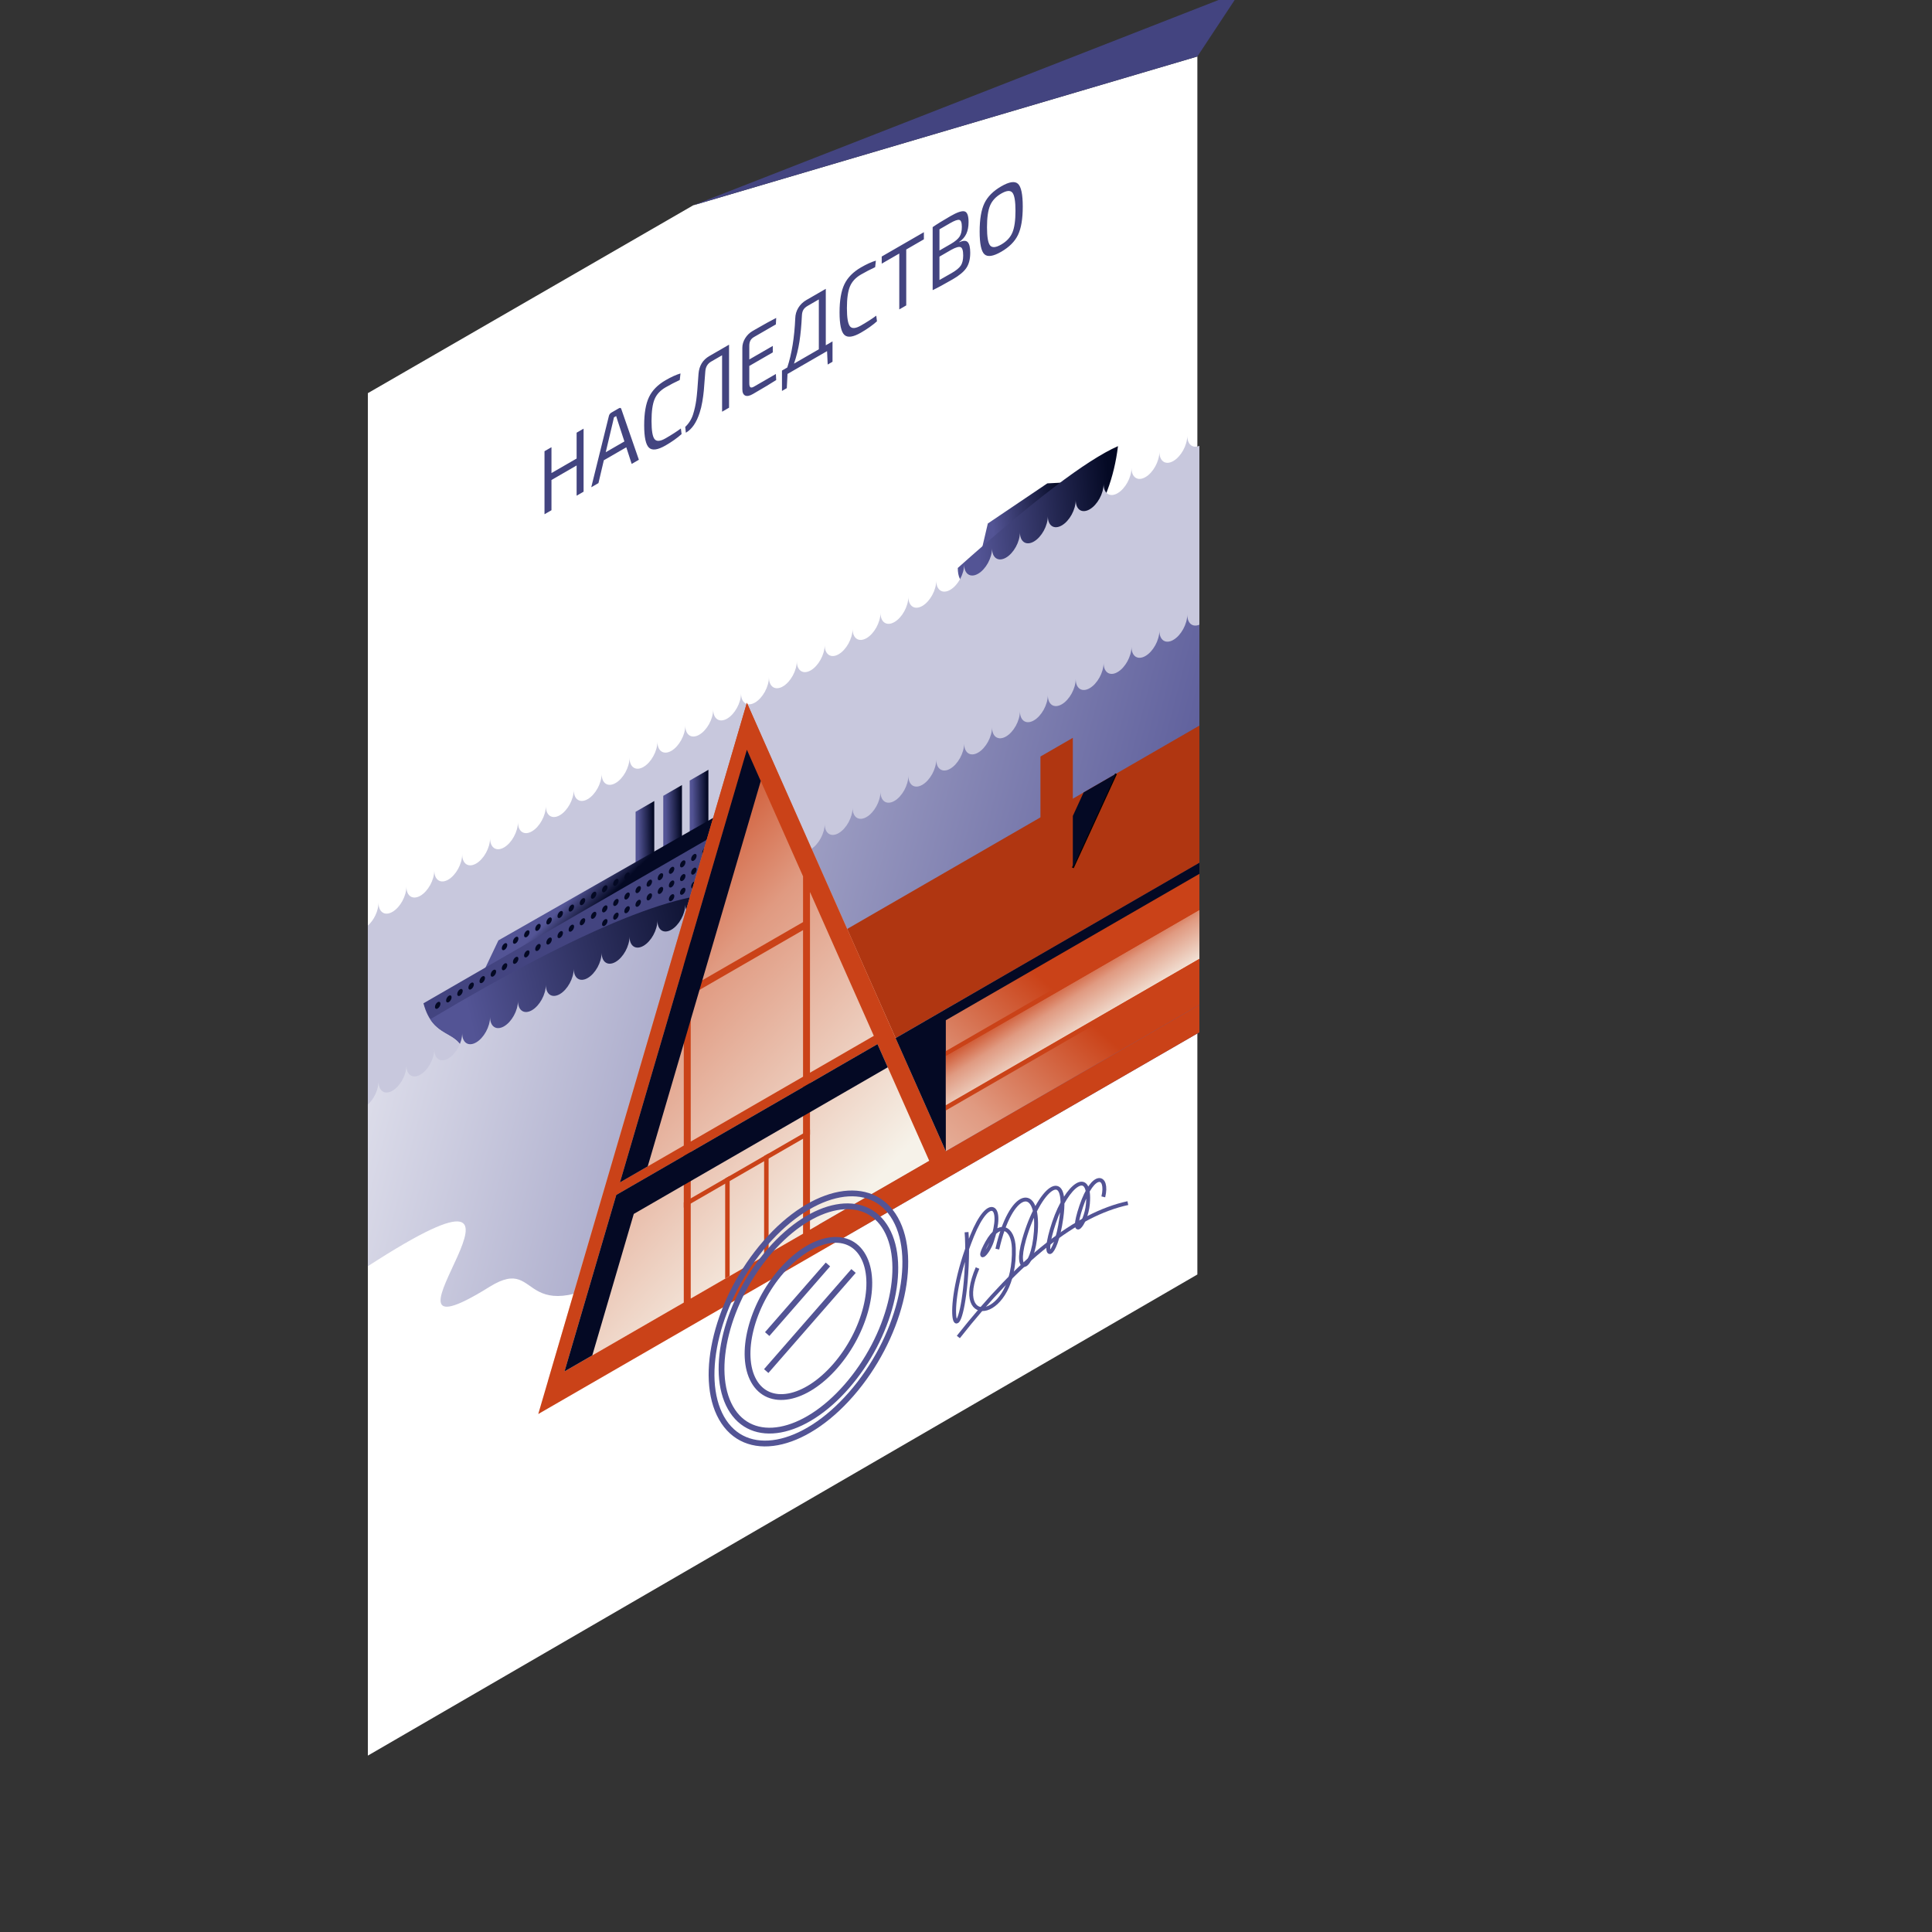<?xml version="1.0" encoding="UTF-8"?> <!-- Creator: CorelDRAW 2020 (64-Bit) --> <svg xmlns="http://www.w3.org/2000/svg" xmlns:xlink="http://www.w3.org/1999/xlink" xmlns:xodm="http://www.corel.com/coreldraw/odm/2003" xml:space="preserve" width="1000px" height="1000px" shape-rendering="geometricPrecision" text-rendering="geometricPrecision" image-rendering="optimizeQuality" fill-rule="evenodd" clip-rule="evenodd" viewBox="0 0 1000 1000"><rect x="0" y="0" width="1000" height="1000" fill="#333333" stroke="none"/> <defs> <linearGradient id="id0" gradientUnits="userSpaceOnUse" x1="550.145" y1="264.666" x2="513.382" y2="269.132"> <stop offset="0" stop-opacity="1" stop-color="#040924"></stop> <stop offset="1" stop-opacity="1" stop-color="#535495"></stop> </linearGradient> <linearGradient id="id1" gradientUnits="userSpaceOnUse" x1="576.52" y1="276.425" x2="505.963" y2="282.79"> <stop offset="0" stop-opacity="1" stop-color="#040924"></stop> <stop offset="1" stop-opacity="1" stop-color="#535495"></stop> </linearGradient> <linearGradient id="id2" gradientUnits="userSpaceOnUse" x1="338.264" y1="438.037" x2="330.319" y2="438.143"> <stop offset="0" stop-opacity="1" stop-color="#040924"></stop> <stop offset="1" stop-opacity="1" stop-color="#535495"></stop> </linearGradient> <linearGradient id="id3" gradientUnits="userSpaceOnUse" x1="352.591" y1="429.765" x2="344.646" y2="429.871"> <stop offset="0" stop-opacity="1" stop-color="#040924"></stop> <stop offset="1" stop-opacity="1" stop-color="#535495"></stop> </linearGradient> <linearGradient id="id4" gradientUnits="userSpaceOnUse" x1="366.276" y1="421.864" x2="358.331" y2="421.97"> <stop offset="0" stop-opacity="1" stop-color="#040924"></stop> <stop offset="1" stop-opacity="1" stop-color="#535495"></stop> </linearGradient> <linearGradient id="id5" gradientUnits="userSpaceOnUse" x1="303.231" y1="476.009" x2="293.917" y2="466.548"> <stop offset="0" stop-opacity="1" stop-color="#040924"></stop> <stop offset="1" stop-opacity="1" stop-color="#535495"></stop> </linearGradient> <linearGradient id="id6" gradientUnits="userSpaceOnUse" x1="380.291" y1="481.035" x2="240.186" y2="515.23"> <stop offset="0" stop-opacity="1" stop-color="#040924"></stop> <stop offset="1" stop-opacity="1" stop-color="#535495"></stop> </linearGradient> <linearGradient id="id7" gradientUnits="userSpaceOnUse" x1="545.489" y1="830.411" x2="46.965" y2="702.393"> <stop offset="0" stop-opacity="1" stop-color="#535495"></stop> <stop offset="1" stop-opacity="1" stop-color="white"></stop> </linearGradient> <linearGradient id="id8" gradientUnits="userSpaceOnUse" x1="420.558" y1="664.493" x2="551.545" y2="517.532"> <stop offset="0" stop-opacity="1" stop-color="#F6F2E9"></stop> <stop offset="0.631" stop-opacity="1" stop-color="#E09A81"></stop> <stop offset="1" stop-opacity="1" stop-color="#CA4218"></stop> </linearGradient> <linearGradient id="id9" gradientUnits="userSpaceOnUse" x1="442.217" y1="623.105" x2="284.65" y2="474.063"> <stop offset="0" stop-opacity="1" stop-color="#F6F2E9"></stop> <stop offset="0.631" stop-opacity="1" stop-color="#E09A81"></stop> <stop offset="1" stop-opacity="1" stop-color="#CA4218"></stop> </linearGradient> <linearGradient id="id10" gradientUnits="userSpaceOnUse" x1="556.433" y1="543.103" x2="536.61" y2="512.243"> <stop offset="0" stop-opacity="1" stop-color="#F6F2E9"></stop> <stop offset="0.631" stop-opacity="1" stop-color="#E09A81"></stop> <stop offset="1" stop-opacity="1" stop-color="#CA4218"></stop> </linearGradient> </defs> <g id="Слой_x0020_1">  <g id="_2792492978032"> <polygon fill="white" points="190.403,203.499 358.839,106.253 619.751,29.24 619.751,659.676 190.403,908.7 "></polygon> <g> <g> <polygon fill="url(#id0)" points="508.306,283.74 511.296,270.964 542.094,250.191 551.064,249.73 "></polygon> <path fill="url(#id1)" d="M562.527 273.843c-44.52,31.19 -66.78,37.903 -66.78,20.14 39.064,-34.9 66.706,-55.923 82.927,-63.069 -1.976,16.313 -7.358,30.623 -16.147,42.929z"></path> </g> <path fill="#C8C8DD" d="M376.365 371.966c-3.986,2.302 -7.218,0.163 -7.218,-4.777 0,4.94 -3.231,10.81 -7.217,13.111 -3.986,2.301 -7.218,0.163 -7.218,-4.777 0,4.94 -3.231,10.81 -7.217,13.111 -3.986,2.302 -7.218,0.163 -7.218,-4.777 0,4.94 -3.231,10.81 -7.217,13.111 -3.986,2.302 -7.218,0.163 -7.218,-4.777 0,4.94 -3.231,10.81 -7.217,13.111 -3.986,2.302 -7.218,0.163 -7.218,-4.777 0,4.94 -3.231,10.81 -7.217,13.112 -3.986,2.301 -7.218,0.162 -7.218,-4.778 0,4.94 -3.231,10.81 -7.217,13.111 -3.986,2.302 -7.218,0.163 -7.218,-4.777 0,4.94 -3.231,10.81 -7.218,13.112 -3.985,2.301 -7.217,0.162 -7.217,-4.777 0,4.939 -3.231,10.809 -7.217,13.11 -3.986,2.302 -7.218,0.163 -7.218,-4.776 0,4.939 -3.231,10.809 -7.217,13.111 -3.986,2.301 -7.218,0.162 -7.218,-4.777 0,4.939 -3.231,10.81 -7.217,13.111 -3.986,2.301 -7.218,0.162 -7.218,-4.777 0,4.939 -3.231,10.81 -7.217,13.111 -3.986,2.301 -7.218,0.162 -7.218,-4.777 0,4.939 -3.231,10.81 -7.217,13.111 -3.986,2.301 -7.218,0.162 -7.218,-4.777 0,4.217 -2.355,9.112 -5.524,11.886l0 100.611 430.405 -248.495 0 -100.441c-3.536,1.465 -6.265,-0.71 -6.265,-5.249 0,4.94 -3.232,10.81 -7.218,13.111 -3.986,2.301 -7.217,0.163 -7.217,-4.777 0,4.94 -3.232,10.81 -7.218,13.111 -3.986,2.302 -7.217,0.163 -7.217,-4.777 0,4.94 -3.232,10.81 -7.218,13.111 -3.986,2.301 -7.217,0.163 -7.217,-4.777 0,4.94 -3.232,10.81 -7.218,13.111 -3.986,2.302 -7.217,0.163 -7.217,-4.777 0,4.94 -3.232,10.81 -7.218,13.111 -3.986,2.302 -7.217,0.163 -7.217,-4.777 0,4.94 -3.232,10.81 -7.218,13.111 -3.986,2.302 -7.217,0.163 -7.217,-4.777 0,4.94 -3.232,10.81 -7.218,13.112 -3.986,2.301 -7.217,0.162 -7.217,-4.778 0,4.94 -3.232,10.81 -7.218,13.111 -3.986,2.302 -7.217,0.163 -7.217,-4.776 0,4.939 -3.232,10.809 -7.218,13.111 -3.986,2.301 -7.218,0.162 -7.218,-4.777 0,4.939 -3.231,10.81 -7.217,13.111 -3.986,2.301 -7.217,0.162 -7.217,-4.777 0,4.939 -3.232,10.809 -7.218,13.111 -3.986,2.301 -7.218,0.162 -7.218,-4.777 0,4.939 -3.231,10.81 -7.217,13.111 -3.986,2.301 -7.218,0.162 -7.218,-4.777 0,4.939 -3.231,10.809 -7.217,13.111 -3.986,2.301 -7.218,0.162 -7.218,-4.777 0,4.939 -3.231,10.81 -7.217,13.111 -3.986,2.301 -7.217,0.162 -7.217,-4.777 0,4.939 -3.232,10.81 -7.218,13.111 -3.986,2.302 -7.218,0.163 -7.218,-4.777 0,4.94 -3.231,10.81 -7.217,13.111 -3.986,2.301 -7.217,0.162 -7.217,-4.777 0,4.939 -3.232,10.81 -7.218,13.111z"></path> <g> <g> <polygon fill="url(#id2)" points="328.985,447.587 338.657,442.002 338.657,414.608 328.985,420.192 "></polygon> <polygon fill="url(#id3)" points="343.312,439.315 352.985,433.73 352.985,406.336 343.312,411.92 "></polygon> <polygon fill="url(#id4)" points="356.997,431.414 366.67,425.829 366.67,398.435 356.997,404.019 "></polygon> </g> <polygon fill="url(#id5)" points="250.617,502.21 393.956,419.453 389.466,411.745 257.98,486.738 "></polygon> <path fill="#434480" d="M219.176 519.308l181.942 -105.044c0,12.644 -2.019,27.44 -7.847,42.461l-152.926 88.292c-3.357,-12.53 -16.105,-6.809 -21.169,-25.709z"></path> <path fill="url(#id6)" d="M382.278 463.072c-26.451,-4.704 -79.65,16.794 -159.594,64.494 5.968,9.147 14.927,7.248 17.661,17.451l141.933 -81.945z"></path> <g> <path fill="#040924" d="M226.557 518.725c0.782,-0.452 1.415,-0.086 1.415,0.816 0,0.903 -0.633,2 -1.415,2.452 -0.781,0.451 -1.414,0.085 -1.414,-0.818 0,-0.902 0.633,-1.999 1.414,-2.45z"></path> <path fill="#040924" d="M232.322 515.396c0.782,-0.451 1.415,-0.085 1.415,0.817 0,0.903 -0.633,2 -1.415,2.451 -0.781,0.451 -1.415,0.086 -1.415,-0.817 0,-0.902 0.634,-2 1.415,-2.451z"></path> <path fill="#040924" d="M238.087 512.068c0.781,-0.451 1.415,-0.085 1.415,0.817 0,0.902 -0.634,2 -1.415,2.451 -0.782,0.451 -1.415,0.085 -1.415,-0.817 0,-0.902 0.633,-2 1.415,-2.451z"></path> <path fill="#040924" d="M243.852 508.74c0.781,-0.451 1.415,-0.086 1.415,0.817 0,0.902 -0.634,2 -1.415,2.451 -0.782,0.451 -1.415,0.085 -1.415,-0.817 0,-0.903 0.633,-2 1.415,-2.451z"></path> <path fill="#040924" d="M249.616 505.412c0.782,-0.452 1.415,-0.086 1.415,0.817 0,0.902 -0.633,1.999 -1.415,2.451 -0.781,0.451 -1.415,0.085 -1.415,-0.818 0,-0.902 0.634,-1.999 1.415,-2.45z"></path> <path fill="#040924" d="M255.381 502.083c0.781,-0.451 1.415,-0.085 1.415,0.817 0,0.903 -0.634,2 -1.415,2.451 -0.782,0.452 -1.415,0.086 -1.415,-0.817 0,-0.902 0.633,-2 1.415,-2.451z"></path> <path fill="#040924" d="M261.146 498.755c0.781,-0.451 1.415,-0.085 1.415,0.817 0,0.903 -0.634,2 -1.415,2.451 -0.782,0.451 -1.415,0.085 -1.415,-0.817 0,-0.902 0.633,-2 1.415,-2.451z"></path> <path fill="#040924" d="M266.911 495.427c0.781,-0.451 1.414,-0.085 1.414,0.817 0,0.902 -0.633,2 -1.414,2.451 -0.782,0.451 -1.416,0.085 -1.416,-0.817 0,-0.903 0.634,-2 1.416,-2.451z"></path> <path fill="#040924" d="M272.675 492.098c0.782,-0.451 1.415,-0.085 1.415,0.818 0,0.902 -0.633,1.999 -1.415,2.45 -0.781,0.452 -1.415,0.086 -1.415,-0.816 0,-0.903 0.634,-2 1.415,-2.452z"></path> <path fill="#040924" d="M278.44 488.77c0.781,-0.451 1.415,-0.085 1.415,0.817 0,0.903 -0.634,2 -1.415,2.451 -0.782,0.452 -1.415,0.086 -1.415,-0.817 0,-0.902 0.633,-1.999 1.415,-2.451z"></path> <path fill="#040924" d="M284.204 485.442c0.782,-0.451 1.415,-0.085 1.415,0.817 0,0.903 -0.633,2 -1.415,2.451 -0.781,0.451 -1.414,0.085 -1.414,-0.817 0,-0.903 0.633,-2 1.414,-2.451z"></path> <path fill="#040924" d="M289.969 482.114c0.782,-0.451 1.415,-0.086 1.415,0.817 0,0.902 -0.633,1.999 -1.415,2.451 -0.781,0.451 -1.415,0.085 -1.415,-0.817 0,-0.903 0.634,-2 1.415,-2.451z"></path> <path fill="#040924" d="M295.734 478.786c0.782,-0.452 1.415,-0.086 1.415,0.817 0,0.902 -0.633,1.999 -1.415,2.451 -0.781,0.451 -1.415,0.085 -1.415,-0.818 0,-0.902 0.634,-1.999 1.415,-2.45z"></path> <path fill="#040924" d="M301.499 475.457c0.781,-0.451 1.415,-0.085 1.415,0.817 0,0.903 -0.634,2 -1.415,2.451 -0.782,0.451 -1.415,0.086 -1.415,-0.817 0,-0.902 0.633,-2 1.415,-2.451z"></path> <path fill="#040924" d="M307.263 472.129c0.782,-0.451 1.415,-0.085 1.415,0.817 0,0.902 -0.633,2 -1.415,2.451 -0.781,0.451 -1.415,0.085 -1.415,-0.817 0,-0.903 0.634,-2 1.415,-2.451z"></path> <path fill="#040924" d="M313.028 468.801c0.781,-0.452 1.415,-0.086 1.415,0.817 0,0.902 -0.634,2 -1.415,2.451 -0.782,0.451 -1.415,0.085 -1.415,-0.817 0,-0.903 0.633,-2 1.415,-2.451z"></path> <path fill="#040924" d="M318.793 465.473c0.781,-0.452 1.415,-0.086 1.415,0.817 0,0.902 -0.634,1.999 -1.415,2.451 -0.782,0.451 -1.415,0.085 -1.415,-0.818 0,-0.902 0.633,-1.999 1.415,-2.45z"></path> <path fill="#040924" d="M324.557 462.144c0.782,-0.451 1.415,-0.085 1.415,0.817 0,0.903 -0.633,2 -1.415,2.451 -0.781,0.451 -1.415,0.086 -1.415,-0.817 0,-0.902 0.634,-2 1.415,-2.451z"></path> <path fill="#040924" d="M330.322 458.816c0.782,-0.451 1.415,-0.085 1.415,0.817 0,0.902 -0.633,2 -1.415,2.451 -0.781,0.451 -1.415,0.085 -1.415,-0.817 0,-0.902 0.634,-2 1.415,-2.451z"></path> <path fill="#040924" d="M336.087 455.488c0.781,-0.451 1.415,-0.085 1.415,0.817 0,0.902 -0.634,2 -1.415,2.451 -0.782,0.451 -1.415,0.085 -1.415,-0.817 0,-0.903 0.633,-2 1.415,-2.451z"></path> <path fill="#040924" d="M341.851 452.159c0.782,-0.451 1.415,-0.085 1.415,0.818 0,0.902 -0.633,1.999 -1.415,2.45 -0.781,0.452 -1.414,0.086 -1.414,-0.816 0,-0.903 0.633,-2 1.414,-2.452z"></path> <path fill="#040924" d="M347.616 448.831c0.782,-0.451 1.415,-0.085 1.415,0.817 0,0.903 -0.633,2 -1.415,2.451 -0.781,0.452 -1.415,0.086 -1.415,-0.817 0,-0.902 0.634,-1.999 1.415,-2.451z"></path> <path fill="#040924" d="M353.381 445.503c0.781,-0.451 1.415,-0.085 1.415,0.817 0,0.903 -0.634,2 -1.415,2.451 -0.782,0.451 -1.415,0.085 -1.415,-0.817 0,-0.903 0.633,-2 1.415,-2.451z"></path> <path fill="#040924" d="M359.146 442.175c0.781,-0.451 1.415,-0.086 1.415,0.817 0,0.902 -0.634,2 -1.415,2.451 -0.782,0.451 -1.415,0.085 -1.415,-0.817 0,-0.903 0.633,-2 1.415,-2.451z"></path> <path fill="#040924" d="M364.91 438.846c0.782,-0.451 1.415,-0.085 1.415,0.818 0,0.902 -0.633,1.999 -1.415,2.451 -0.781,0.451 -1.415,0.085 -1.415,-0.818 0,-0.902 0.634,-1.999 1.415,-2.451z"></path> <path fill="#040924" d="M370.675 435.518c0.781,-0.451 1.415,-0.085 1.415,0.817 0,0.903 -0.634,2 -1.415,2.451 -0.782,0.451 -1.415,0.086 -1.415,-0.817 0,-0.902 0.633,-2 1.415,-2.451z"></path> <path fill="#040924" d="M376.44 432.19c0.781,-0.451 1.415,-0.085 1.415,0.817 0,0.903 -0.634,2 -1.415,2.451 -0.782,0.451 -1.415,0.085 -1.415,-0.817 0,-0.903 0.633,-2 1.415,-2.451z"></path> <path fill="#040924" d="M382.204 428.862c0.782,-0.452 1.415,-0.086 1.415,0.817 0,0.902 -0.633,2 -1.415,2.451 -0.781,0.451 -1.414,0.085 -1.414,-0.817 0,-0.903 0.633,-2 1.414,-2.451z"></path> <path fill="#040924" d="M387.969 425.534c0.782,-0.452 1.415,-0.086 1.415,0.817 0,0.902 -0.633,1.999 -1.415,2.451 -0.781,0.451 -1.415,0.085 -1.415,-0.818 0,-0.902 0.634,-1.999 1.415,-2.45z"></path> <path fill="#040924" d="M393.737 422.203c0.781,-0.451 1.415,-0.085 1.415,0.818 0,0.902 -0.634,2 -1.415,2.451 -0.782,0.451 -1.415,0.085 -1.415,-0.817 0,-0.903 0.633,-2 1.415,-2.452z"></path> </g> <g> <path fill="#040924" d="M261.146 488.36c0.781,-0.452 1.415,-0.086 1.415,0.816 0,0.903 -0.634,2 -1.415,2.452 -0.782,0.451 -1.415,0.085 -1.415,-0.818 0,-0.902 0.633,-1.999 1.415,-2.45z"></path> <path fill="#040924" d="M266.911 485.031c0.781,-0.451 1.414,-0.085 1.414,0.817 0,0.903 -0.633,2 -1.414,2.451 -0.782,0.451 -1.416,0.085 -1.416,-0.817 0,-0.902 0.634,-2 1.416,-2.451z"></path> <path fill="#040924" d="M272.675 481.703c0.782,-0.451 1.415,-0.085 1.415,0.817 0,0.902 -0.633,2 -1.415,2.451 -0.781,0.451 -1.415,0.085 -1.415,-0.817 0,-0.903 0.634,-2 1.415,-2.451z"></path> <path fill="#040924" d="M278.44 478.375c0.781,-0.452 1.415,-0.086 1.415,0.817 0,0.902 -0.634,2 -1.415,2.451 -0.782,0.451 -1.415,0.085 -1.415,-0.817 0,-0.903 0.633,-2 1.415,-2.451z"></path> <path fill="#040924" d="M284.204 475.047c0.782,-0.452 1.415,-0.086 1.415,0.817 0,0.902 -0.633,1.999 -1.415,2.45 -0.781,0.452 -1.414,0.086 -1.414,-0.817 0,-0.902 0.633,-1.999 1.414,-2.45z"></path> <path fill="#040924" d="M289.969 471.718c0.782,-0.451 1.415,-0.085 1.415,0.817 0,0.903 -0.633,2 -1.415,2.451 -0.781,0.452 -1.415,0.086 -1.415,-0.817 0,-0.902 0.634,-2 1.415,-2.451z"></path> <path fill="#040924" d="M295.734 468.39c0.782,-0.451 1.415,-0.085 1.415,0.817 0,0.903 -0.633,2 -1.415,2.451 -0.781,0.451 -1.415,0.085 -1.415,-0.817 0,-0.902 0.634,-2 1.415,-2.451z"></path> <path fill="#040924" d="M301.499 465.062c0.781,-0.451 1.415,-0.086 1.415,0.817 0,0.902 -0.634,2 -1.415,2.451 -0.782,0.451 -1.415,0.085 -1.415,-0.817 0,-0.903 0.633,-2 1.415,-2.451z"></path> <path fill="#040924" d="M307.263 461.733c0.782,-0.451 1.415,-0.085 1.415,0.818 0,0.902 -0.633,1.999 -1.415,2.45 -0.781,0.452 -1.415,0.086 -1.415,-0.816 0,-0.903 0.634,-2 1.415,-2.452z"></path> <path fill="#040924" d="M313.028 458.405c0.781,-0.451 1.415,-0.085 1.415,0.817 0,0.903 -0.634,2 -1.415,2.451 -0.782,0.452 -1.415,0.086 -1.415,-0.817 0,-0.902 0.633,-1.999 1.415,-2.451z"></path> <path fill="#040924" d="M318.793 455.077c0.781,-0.451 1.415,-0.086 1.415,0.817 0,0.903 -0.634,2 -1.415,2.451 -0.782,0.451 -1.415,0.085 -1.415,-0.817 0,-0.903 0.633,-2 1.415,-2.451z"></path> <path fill="#040924" d="M324.557 451.749c0.782,-0.452 1.415,-0.086 1.415,0.817 0,0.902 -0.633,1.999 -1.415,2.451 -0.781,0.451 -1.415,0.085 -1.415,-0.817 0,-0.903 0.634,-2 1.415,-2.451z"></path> <path fill="#040924" d="M330.322 448.421c0.782,-0.452 1.415,-0.086 1.415,0.816 0,0.903 -0.633,2 -1.415,2.452 -0.781,0.451 -1.415,0.085 -1.415,-0.818 0,-0.902 0.634,-1.999 1.415,-2.45z"></path> <path fill="#040924" d="M336.087 445.092c0.781,-0.451 1.415,-0.085 1.415,0.817 0,0.903 -0.634,2 -1.415,2.451 -0.782,0.451 -1.415,0.086 -1.415,-0.817 0,-0.902 0.633,-2 1.415,-2.451z"></path> <path fill="#040924" d="M341.851 441.764c0.782,-0.451 1.415,-0.085 1.415,0.817 0,0.902 -0.633,2 -1.415,2.451 -0.781,0.451 -1.414,0.085 -1.414,-0.817 0,-0.903 0.633,-2 1.414,-2.451z"></path> <path fill="#040924" d="M347.616 438.436c0.782,-0.452 1.415,-0.086 1.415,0.817 0,0.902 -0.633,2 -1.415,2.451 -0.781,0.451 -1.415,0.085 -1.415,-0.817 0,-0.903 0.634,-2 1.415,-2.451z"></path> <path fill="#040924" d="M353.381 435.108c0.781,-0.452 1.415,-0.086 1.415,0.817 0,0.902 -0.634,1.999 -1.415,2.45 -0.782,0.452 -1.415,0.086 -1.415,-0.817 0,-0.902 0.633,-1.999 1.415,-2.45z"></path> <path fill="#040924" d="M359.146 431.779c0.781,-0.451 1.415,-0.085 1.415,0.817 0,0.903 -0.634,2 -1.415,2.451 -0.782,0.451 -1.415,0.086 -1.415,-0.817 0,-0.902 0.633,-2 1.415,-2.451z"></path> <path fill="#040924" d="M364.91 428.451c0.782,-0.451 1.415,-0.085 1.415,0.817 0,0.902 -0.633,2 -1.415,2.451 -0.781,0.451 -1.415,0.085 -1.415,-0.817 0,-0.902 0.634,-2 1.415,-2.451z"></path> <path fill="#040924" d="M370.675 425.123c0.781,-0.451 1.415,-0.085 1.415,0.817 0,0.902 -0.634,2 -1.415,2.451 -0.782,0.451 -1.415,0.085 -1.415,-0.817 0,-0.903 0.633,-2 1.415,-2.451z"></path> <path fill="#040924" d="M376.44 421.794c0.781,-0.451 1.415,-0.085 1.415,0.818 0,0.902 -0.634,1.999 -1.415,2.45 -0.782,0.452 -1.415,0.086 -1.415,-0.816 0,-0.903 0.633,-2 1.415,-2.452z"></path> <path fill="#040924" d="M382.204 418.466c0.782,-0.451 1.415,-0.085 1.415,0.817 0,0.903 -0.633,2 -1.415,2.451 -0.781,0.452 -1.414,0.086 -1.414,-0.817 0,-0.902 0.633,-1.999 1.414,-2.451z"></path> <path fill="#040924" d="M387.969 415.138c0.782,-0.451 1.415,-0.085 1.415,0.817 0,0.903 -0.633,2 -1.415,2.451 -0.781,0.451 -1.415,0.085 -1.415,-0.817 0,-0.903 0.634,-2 1.415,-2.451z"></path> </g> <g> <path fill="#040924" d="M313.028 475.892c0.781,-0.452 1.415,-0.086 1.415,0.817 0,0.902 -0.634,1.999 -1.415,2.451 -0.782,0.451 -1.415,0.085 -1.415,-0.817 0,-0.903 0.633,-2 1.415,-2.451z"></path> <path fill="#040924" d="M318.793 472.563c0.781,-0.451 1.415,-0.085 1.415,0.817 0,0.903 -0.634,2 -1.415,2.452 -0.782,0.451 -1.415,0.085 -1.415,-0.818 0,-0.902 0.633,-1.999 1.415,-2.451z"></path> <path fill="#040924" d="M324.557 469.235c0.782,-0.451 1.415,-0.085 1.415,0.817 0,0.903 -0.633,2 -1.415,2.451 -0.781,0.451 -1.415,0.086 -1.415,-0.817 0,-0.902 0.634,-2 1.415,-2.451z"></path> <path fill="#040924" d="M330.322 465.907c0.782,-0.451 1.415,-0.085 1.415,0.817 0,0.902 -0.633,2 -1.415,2.451 -0.781,0.451 -1.415,0.085 -1.415,-0.817 0,-0.903 0.634,-2 1.415,-2.451z"></path> <path fill="#040924" d="M336.087 462.579c0.781,-0.452 1.415,-0.086 1.415,0.817 0,0.902 -0.634,1.999 -1.415,2.451 -0.782,0.451 -1.415,0.085 -1.415,-0.817 0,-0.903 0.633,-2 1.415,-2.451z"></path> <path fill="#040924" d="M341.851 459.251c0.782,-0.452 1.415,-0.086 1.415,0.816 0,0.903 -0.633,2 -1.415,2.451 -0.781,0.452 -1.414,0.086 -1.414,-0.817 0,-0.902 0.633,-1.999 1.414,-2.45z"></path> <path fill="#040924" d="M347.616 455.922c0.782,-0.451 1.415,-0.085 1.415,0.817 0,0.903 -0.633,2 -1.415,2.451 -0.781,0.451 -1.415,0.085 -1.415,-0.817 0,-0.902 0.634,-2 1.415,-2.451z"></path> <path fill="#040924" d="M353.381 452.594c0.781,-0.451 1.415,-0.085 1.415,0.817 0,0.902 -0.634,2 -1.415,2.451 -0.782,0.451 -1.415,0.085 -1.415,-0.817 0,-0.902 0.633,-2 1.415,-2.451z"></path> <path fill="#040924" d="M359.146 449.266c0.781,-0.451 1.415,-0.086 1.415,0.817 0,0.902 -0.634,2 -1.415,2.451 -0.782,0.451 -1.415,0.085 -1.415,-0.817 0,-0.903 0.633,-2 1.415,-2.451z"></path> <path fill="#040924" d="M364.91 445.937c0.782,-0.451 1.415,-0.085 1.415,0.818 0,0.902 -0.633,1.999 -1.415,2.45 -0.781,0.452 -1.415,0.086 -1.415,-0.817 0,-0.902 0.634,-1.999 1.415,-2.451z"></path> <path fill="#040924" d="M370.675 442.609c0.781,-0.451 1.415,-0.085 1.415,0.817 0,0.903 -0.634,2 -1.415,2.451 -0.782,0.452 -1.415,0.086 -1.415,-0.817 0,-0.902 0.633,-2 1.415,-2.451z"></path> <path fill="#040924" d="M376.44 439.281c0.781,-0.451 1.415,-0.085 1.415,0.817 0,0.903 -0.634,2 -1.415,2.451 -0.782,0.451 -1.415,0.085 -1.415,-0.817 0,-0.903 0.633,-2 1.415,-2.451z"></path> <path fill="#040924" d="M382.204 435.953c0.782,-0.451 1.415,-0.086 1.415,0.817 0,0.902 -0.633,1.999 -1.415,2.451 -0.781,0.451 -1.414,0.085 -1.414,-0.817 0,-0.903 0.633,-2 1.414,-2.451z"></path> <path fill="#040924" d="M387.969 432.624c0.782,-0.451 1.415,-0.085 1.415,0.817 0,0.903 -0.633,2 -1.415,2.452 -0.781,0.451 -1.415,0.085 -1.415,-0.818 0,-0.902 0.634,-1.999 1.415,-2.451z"></path> <path fill="#040924" d="M393.737 429.295c0.781,-0.452 1.415,-0.086 1.415,0.817 0,0.902 -0.634,1.999 -1.415,2.451 -0.782,0.451 -1.415,0.085 -1.415,-0.818 0,-0.902 0.633,-1.999 1.415,-2.45z"></path> </g> <path fill="#040924" d="M347.616 463.013c0.782,-0.451 1.415,-0.085 1.415,0.817 0,0.903 -0.633,2 -1.415,2.451 -0.781,0.451 -1.415,0.085 -1.415,-0.817 0,-0.902 0.634,-2 1.415,-2.451z"></path> <path fill="#040924" d="M353.381 459.685c0.781,-0.451 1.415,-0.086 1.415,0.817 0,0.902 -0.634,2 -1.415,2.451 -0.782,0.451 -1.415,0.085 -1.415,-0.817 0,-0.903 0.633,-2 1.415,-2.451z"></path> <path fill="#040924" d="M359.146 456.357c0.781,-0.452 1.415,-0.086 1.415,0.817 0,0.902 -0.634,1.999 -1.415,2.451 -0.782,0.451 -1.415,0.085 -1.415,-0.818 0,-0.902 0.633,-1.999 1.415,-2.45z"></path> <path fill="#040924" d="M364.91 453.028c0.782,-0.451 1.415,-0.085 1.415,0.817 0,0.903 -0.633,2 -1.415,2.451 -0.781,0.452 -1.415,0.086 -1.415,-0.817 0,-0.902 0.634,-2 1.415,-2.451z"></path> <path fill="#040924" d="M370.675 449.7c0.781,-0.451 1.415,-0.085 1.415,0.817 0,0.903 -0.634,2 -1.415,2.451 -0.782,0.451 -1.415,0.085 -1.415,-0.817 0,-0.902 0.633,-2 1.415,-2.451z"></path> <path fill="#040924" d="M376.44 446.372c0.781,-0.451 1.415,-0.085 1.415,0.817 0,0.902 -0.634,2 -1.415,2.451 -0.782,0.451 -1.415,0.085 -1.415,-0.817 0,-0.903 0.633,-2 1.415,-2.451z"></path> <path fill="#040924" d="M382.204 443.043c0.782,-0.451 1.415,-0.085 1.415,0.818 0,0.902 -0.633,2 -1.415,2.451 -0.781,0.451 -1.414,0.085 -1.414,-0.817 0,-0.903 0.633,-2 1.414,-2.452z"></path> <path fill="#040924" d="M387.969 439.715c0.782,-0.451 1.415,-0.085 1.415,0.818 0,0.902 -0.633,1.999 -1.415,2.45 -0.781,0.452 -1.415,0.086 -1.415,-0.817 0,-0.902 0.634,-1.999 1.415,-2.451z"></path> </g> <path fill="url(#id7)" d="M376.365 464.552c-3.986,2.302 -7.218,0.163 -7.218,-4.777 0,4.94 -3.231,10.81 -7.217,13.111 -3.986,2.302 -7.218,0.163 -7.218,-4.777 0,4.94 -3.231,10.81 -7.217,13.111 -3.986,2.302 -7.218,0.163 -7.218,-4.777 0,4.94 -3.231,10.81 -7.217,13.112 -3.986,2.301 -7.218,0.162 -7.218,-4.778 0,4.94 -3.231,10.81 -7.217,13.111 -3.986,2.302 -7.218,0.163 -7.218,-4.776 0,4.939 -3.231,10.809 -7.217,13.111 -3.986,2.301 -7.218,0.162 -7.218,-4.777 0,4.939 -3.231,10.809 -7.217,13.111 -3.986,2.301 -7.218,0.162 -7.218,-4.777 0,4.939 -3.231,10.809 -7.218,13.111 -3.985,2.301 -7.217,0.162 -7.217,-4.777 0,4.939 -3.231,10.81 -7.217,13.111 -3.986,2.301 -7.218,0.162 -7.218,-4.777 0,4.939 -3.231,10.81 -7.217,13.111 -3.986,2.301 -7.218,0.162 -7.218,-4.777 0,4.939 -3.231,10.81 -7.217,13.111 -3.986,2.301 -7.218,0.162 -7.218,-4.777 0,4.939 -3.231,10.81 -7.217,13.111 -3.986,2.301 -7.218,0.163 -7.218,-4.777 0,4.94 -3.231,10.81 -7.217,13.111 -3.986,2.301 -7.218,0.162 -7.218,-4.777 0,4.217 -2.355,9.112 -5.524,11.886l0 83.726c114.47,-74.132 -11.814,57.287 62.952,10.687 29.456,-18.359 11.336,30.387 83.335,-15.941 44.355,-23.054 77.585,-26.166 99.691,-9.336l184.427 -106.479 0 -210.981c-3.536,1.464 -6.265,-0.71 -6.265,-5.25 0,4.94 -3.232,10.81 -7.218,13.111 -3.986,2.302 -7.217,0.163 -7.217,-4.777 0,4.94 -3.232,10.81 -7.218,13.111 -3.986,2.302 -7.217,0.163 -7.217,-4.777 0,4.94 -3.232,10.81 -7.218,13.111 -3.986,2.302 -7.217,0.163 -7.217,-4.777 0,4.94 -3.232,10.81 -7.218,13.111 -3.986,2.302 -7.217,0.163 -7.217,-4.777 0,4.94 -3.232,10.81 -7.218,13.111 -3.986,2.302 -7.217,0.163 -7.217,-4.777 0,4.94 -3.232,10.81 -7.218,13.111 -3.986,2.302 -7.217,0.163 -7.217,-4.776 0,4.939 -3.232,10.809 -7.218,13.111 -3.986,2.301 -7.217,0.162 -7.217,-4.777 0,4.939 -3.232,10.809 -7.218,13.111 -3.986,2.301 -7.217,0.162 -7.217,-4.777 0,4.939 -3.232,10.809 -7.218,13.111 -3.986,2.301 -7.218,0.162 -7.218,-4.777 0,4.939 -3.231,10.81 -7.217,13.111 -3.986,2.301 -7.217,0.162 -7.217,-4.777 0,4.939 -3.232,10.809 -7.218,13.111 -3.986,2.301 -7.218,0.162 -7.218,-4.777 0,4.939 -3.231,10.81 -7.217,13.111 -3.986,2.302 -7.218,0.162 -7.218,-4.777 0,4.939 -3.231,10.81 -7.217,13.111 -3.986,2.301 -7.218,0.163 -7.218,-4.777 0,4.94 -3.231,10.81 -7.217,13.111 -3.986,2.301 -7.217,0.162 -7.217,-4.777 0,4.939 -3.232,10.81 -7.218,13.111 -3.986,2.302 -7.218,0.163 -7.218,-4.777 0,4.94 -3.231,10.81 -7.217,13.111 -3.986,2.301 -7.217,0.163 -7.217,-4.777 0,4.94 -3.232,10.81 -7.218,13.111z"></path> <g> <polygon fill="#B03611" points="352.923,530.23 620.808,375.566 620.808,446.539 352.923,601.203 "></polygon> <polygon fill="url(#id8)" points="454.998,542.27 620.808,446.539 620.808,520.112 454.998,615.842 "></polygon> <polygon fill="url(#id9)" points="489.556,595.89 386.586,363.77 283.616,714.79 "></polygon> <path fill="#CA4218" d="M318.989 618.488l34.935 -20.17 0 75.879 -61.733 35.642 26.798 -91.351zm38.527 53.635l0 -75.879 58.14 -33.567 0 75.879 -58.14 33.567zm61.732 -35.641l0 -75.879 34.935 -20.17 0.815 1.837 25.982 58.571 -61.732 35.641zm70.308 -40.592l-25.983 -58.571 -25.065 -56.502 -51.922 -117.047 -107.99 368.133 342.212 -197.576 0 -14.215 -131.252 75.778zm-132.04 -85.048l58.14 -33.568 0 -23.69 -29.07 -65.532 -4.579 15.61 -24.525 83.606 0.034 -0.02 0 23.594zm58.14 -29.42l-58.14 33.568 0 75.879 58.14 -33.568 0 -75.879zm3.592 73.805l0 -93.546 10.685 24.087 22.352 50.386 -33.037 19.073zm-65.324 -55.831l0 93.546 -33.037 19.074 33.037 -112.62z"></path> <path fill="#040924" fill-rule="nonzero" d="M333.363 610.189l-14.374 8.299 -23.432 79.879 -3.366 11.472 14.374 -8.299 26.798 -91.351 -5.321 18.139 24.881 -14.365 106.581 -61.535 -4.506 -10.158 -0.815 -1.837 -101.26 58.463 -19.56 11.293zm-12.476 1.827l14.374 -8.299 17.662 -60.207 4.69 -15.988 36.16 -123.268 -7.187 -16.202 -4.579 15.61 -61.12 208.354z"></path> <polygon fill="#040924" fill-rule="nonzero" points="489.556,528.077 620.808,452.298 620.808,446.539 489.556,522.317 463.573,537.319 465.607,541.903 489.556,595.89 "></polygon> <polygon fill="url(#id10)" points="489.556,546.736 620.808,470.957 620.808,496.305 489.556,572.084 "></polygon> <polygon fill="#CA4218" points="489.556,544.048 620.808,468.27 620.808,470.957 489.556,546.736 "></polygon> <polygon fill="#CA4218" points="353.924,622.355 419.248,584.64 419.248,587.328 353.924,625.043 "></polygon> <polygon fill="#CA4218" points="375.344,661.83 375.344,609.988 377.672,608.644 377.672,660.486 "></polygon> <polygon fill="#CA4218" points="395.5,650.193 395.5,598.351 397.827,597.008 397.827,648.85 "></polygon> <polygon fill="#CA4218" points="489.556,572.084 620.808,496.305 620.808,498.993 489.556,574.772 "></polygon> <polygon fill="#B03611" points="538.535,391.575 555.297,381.897 555.297,449.183 538.535,458.861 "></polygon> <line fill="none" stroke="black" stroke-miterlimit="22.926" x1="555.297" y1="449.183" x2="577.647" y2="400.484"></line> <polygon fill="#040924" fill-rule="nonzero" points="555.297,449.183 577.647,400.484 560.885,410.162 555.297,422.337 "></polygon> </g> </g> <g> <path fill="none" stroke="#535495" stroke-width="2" stroke-miterlimit="22.926" d="M500.288 637.771c0.604,7.299 0.269,19.599 -0.784,29.024 -3.927,35.142 -12.128,11.859 3.677,-27.18 8.647,-21.359 16.713,-16.226 10.219,2.868 -2.545,7.483 -8.479,11.473 -2.431,0.61 6.454,-11.594 13.468,-7.56 13.781,2.928 1.115,37.425 -32.493,42.51 -18.779,10.304"></path> <path fill="none" stroke="#535495" stroke-width="2" stroke-miterlimit="22.926" d="M516.214 646.539c6.919,-30.751 21.684,-34.004 19.932,-9.053 -1.484,21.14 -11.533,23.313 -6.068,4.073 7.606,-26.777 23.064,-38.625 19.283,-11.164 -3.049,22.144 -11.139,24.2 -3.759,2.287 6.589,-19.564 19.082,-28.476 17.509,-9.696 -0.969,11.583 -9.822,20.288 -3.454,1.342 6.154,-18.313 14.136,-16.189 11.412,-4.836"></path> <path fill="none" stroke="#535495" stroke-width="2" stroke-miterlimit="22.926" d="M496.035 692.024c31.806,-40.42 61.052,-63.517 87.74,-69.292"></path> </g> <g> <path fill="none" stroke="#535495" stroke-width="3" stroke-miterlimit="22.926" d="M440.593 721.583c24.839,-28.469 35.058,-69.073 22.824,-90.692 -12.234,-21.62 -42.288,-16.068 -67.128,12.4 -24.839,28.469 -35.058,69.073 -22.824,90.692 12.234,21.62 42.288,16.068 67.128,-12.4z"></path> <path fill="none" stroke="#535495" stroke-width="3" stroke-miterlimit="22.926" d="M438.31 717.549c22.28,-25.535 31.445,-61.954 20.472,-81.346 -10.973,-19.392 -37.93,-14.412 -60.21,11.122 -22.28,25.535 -31.445,61.955 -20.472,81.346 10.974,19.392 37.93,14.412 60.21,-11.122z"></path> <path fill="none" stroke="#535495" stroke-width="3" stroke-miterlimit="22.926" d="M432.363 707.039c15.611,-17.891 22.034,-43.411 14.345,-56.998 -7.689,-13.587 -26.578,-10.099 -42.189,7.793 -15.611,17.892 -22.033,43.411 -14.344,56.999 7.689,13.587 26.577,10.098 42.188,-7.794z"></path> <line fill="none" stroke="#535495" stroke-width="3" stroke-miterlimit="22.926" x1="397.1" y1="690.511" x2="428.533" y2="654.485"></line> <line fill="none" stroke="#535495" stroke-width="3" stroke-miterlimit="22.926" x1="396.592" y1="709.664" x2="441.791" y2="657.863"></line> </g> <path fill="#434480" fill-rule="nonzero" d="M302.061 221.873l0 32.622 -3.603 2.08 0 -15.649 -13.019 7.517 0 15.649 -3.604 2.08 0 -32.621 3.604 -2.08 0 13.379 13.019 -7.517 0 -13.38 3.603 -2.08zm22.109 9.645l-11.627 6.714 -2.785 11.819 -3.725 2.151 9.089 -36.735c0.164,-0.851 0.614,-1.489 1.351,-1.914l3.767 -2.175c0.737,-0.426 1.187,-0.307 1.351,0.354l9.089 26.24 -3.726 2.151 -2.784 -8.605zm-0.982 -3.025l-3.562 -10.898c-0.246,-0.678 -0.478,-1.426 -0.696,-2.246l-1.147 0.662 -0.696 3.05 -3.562 15.01 9.663 -5.578zm29.233 -6.713l0.368 2.907c-2.265,2.033 -5.022,3.987 -8.27,5.862 -4.067,2.349 -6.933,2.743 -8.598,1.182 -1.665,-1.56 -2.498,-5.445 -2.498,-11.654 0,-6.209 0.833,-11.055 2.498,-14.538 1.665,-3.482 4.531,-6.398 8.598,-8.746 2.92,-1.686 5.486,-2.853 7.697,-3.499l-0.368 3.381c-2.457,1.134 -4.9,2.403 -7.329,3.806 -2.757,1.591 -4.661,3.644 -5.712,6.158 -1.05,2.513 -1.576,6.26 -1.576,11.24 0,4.98 0.526,8.12 1.576,9.42 1.051,1.3 2.955,1.154 5.712,-0.437 3.166,-1.828 5.8,-3.522 7.902,-5.082zm24.934 -43.378l0 32.622 -3.603 2.08 0 -29.217 -5.65 3.262c-1.856,1.071 -2.866,2.758 -3.03,5.058 -0.355,4.87 -0.614,8.187 -0.778,9.952 -0.163,1.765 -0.423,3.696 -0.778,5.792 -0.355,2.096 -0.819,4.003 -1.392,5.721 -1.638,5.074 -4.012,8.509 -7.124,10.306l-0.327 -3.026c1.883,-1.749 3.234,-3.9 4.053,-6.453 0.764,-2.427 1.324,-4.948 1.678,-7.564 0.355,-2.617 0.738,-7.1 1.147,-13.451 0.328,-4.161 2.197,-7.226 5.609,-9.195l10.195 -5.887zm24.238 15.177l0.164 3.12c-2.511,1.639 -6.537,4.059 -12.078,7.257 -1.693,0.978 -3.023,1.233 -3.992,0.769 -0.969,-0.465 -1.454,-1.565 -1.454,-3.298l0 -21.37c0,-1.733 0.492,-3.396 1.474,-4.988 0.983,-1.591 2.307,-2.868 3.972,-3.829 5.541,-3.199 9.567,-5.429 12.078,-6.69l-0.164 3.357 -11.341 6.548c-0.846,0.489 -1.46,1.095 -1.843,1.82 -0.382,0.725 -0.573,1.623 -0.573,2.695l0 7.092 12.16 -7.021 0 3.357 -12.16 7.021 0 8.935c0,1.103 0.191,1.797 0.573,2.08 0.383,0.284 0.997,0.182 1.843,-0.307l11.341 -6.548zm29.315 -16.878l0 10.543 -2.498 1.442 -0.327 -6.95 -20.471 11.82 -0.369 7.351 -2.498 1.442 0 -10.543 2.744 -1.583c2.32,-7.045 3.698,-15.547 4.135,-25.507 0.055,-1.954 0.587,-3.759 1.597,-5.413 1.01,-1.655 2.388,-2.986 4.135,-3.995l10.072 -5.815 0 29.218 3.48 -2.01zm-7.083 4.09l0 -25.814 -5.814 3.357c-1.01,0.583 -1.74,1.257 -2.19,2.021 -0.451,0.764 -0.703,1.761 -0.758,2.99 -0.246,5.09 -0.669,9.574 -1.269,13.451 -0.6,3.876 -1.542,7.682 -2.825,11.417l12.856 -7.422zm29.724 -17.398l0.369 2.907c-2.266,2.033 -5.022,3.988 -8.271,5.863 -4.066,2.348 -6.933,2.742 -8.598,1.182 -1.664,-1.56 -2.497,-5.445 -2.497,-11.654 0,-6.21 0.833,-11.055 2.497,-14.538 1.665,-3.483 4.532,-6.398 8.598,-8.747 2.921,-1.686 5.487,-2.852 7.698,-3.498l-0.369 3.38c-2.456,1.135 -4.899,2.403 -7.329,3.806 -2.756,1.592 -4.66,3.644 -5.711,6.158 -1.051,2.513 -1.577,6.26 -1.577,11.24 0,4.98 0.526,8.12 1.577,9.421 1.051,1.3 2.955,1.154 5.711,-0.438 3.167,-1.828 5.801,-3.522 7.902,-5.082zm24.648 -39.524l-9.13 5.271 0 28.935 -3.603 2.08 0 -28.934 -9.09 5.247 0 -3.687 21.823 -12.6 0 3.688zm18.342 1.324l0 0.189c2.047,-0.961 3.501,-0.973 4.361,-0.035 0.859,0.938 1.289,2.762 1.289,5.472 0,3.278 -0.668,5.902 -2.006,7.872 -1.337,1.97 -3.671,3.916 -7.001,5.839 -4.531,2.616 -8.011,4.499 -10.44,5.649l0 -32.621c2.156,-1.498 5.213,-3.389 9.171,-5.674 3.521,-2.032 5.971,-2.856 7.349,-2.47 1.378,0.386 2.067,2.234 2.067,5.543 0,2.364 -0.382,4.374 -1.146,6.029 -0.764,1.654 -1.979,3.057 -3.644,4.207zm-10.276 4.468l6.059 -3.499c2.102,-1.245 3.548,-2.474 4.34,-3.687 0.792,-1.214 1.187,-2.892 1.187,-5.036 0,-2.174 -0.429,-3.376 -1.289,-3.604 -0.86,-0.229 -2.464,0.334 -4.811,1.69l-5.486 3.167 0 10.969zm0 3.167l0 12.103c1.119,-0.614 3.234,-1.82 6.346,-3.616 2.293,-1.324 3.855,-2.604 4.688,-3.841 0.832,-1.237 1.249,-2.991 1.249,-5.26 0,-2.49 -0.444,-3.92 -1.331,-4.291 -0.887,-0.37 -2.504,0.091 -4.852,1.383l-6.1 3.522zm23.276 -27.645c1.651,-3.428 4.551,-6.339 8.7,-8.735 4.149,-2.395 7.042,-2.828 8.68,-1.3 1.638,1.529 2.456,5.461 2.456,11.796 0,6.336 -0.818,11.213 -2.456,14.633 -1.638,3.42 -4.531,6.327 -8.68,8.723 -4.149,2.395 -7.049,2.832 -8.7,1.311 -1.652,-1.521 -2.477,-5.449 -2.477,-11.784 0,-6.335 0.825,-11.217 2.477,-14.644zm14.473 -5.472c-1.064,-1.293 -2.989,-1.135 -5.773,0.472 -2.784,1.608 -4.708,3.672 -5.773,6.194 -1.064,2.521 -1.597,6.272 -1.597,11.252 0,4.98 0.533,8.116 1.597,9.408 1.065,1.293 2.989,1.135 5.773,-0.473 2.784,-1.607 4.709,-3.671 5.773,-6.193 1.064,-2.521 1.597,-6.272 1.597,-11.252 0,-4.98 -0.533,-8.116 -1.597,-9.408z"></path> <polygon fill="#434480" points="619.751,29.24 358.839,106.253 641.964,-4.393 "></polygon> </g> </g> </svg> 